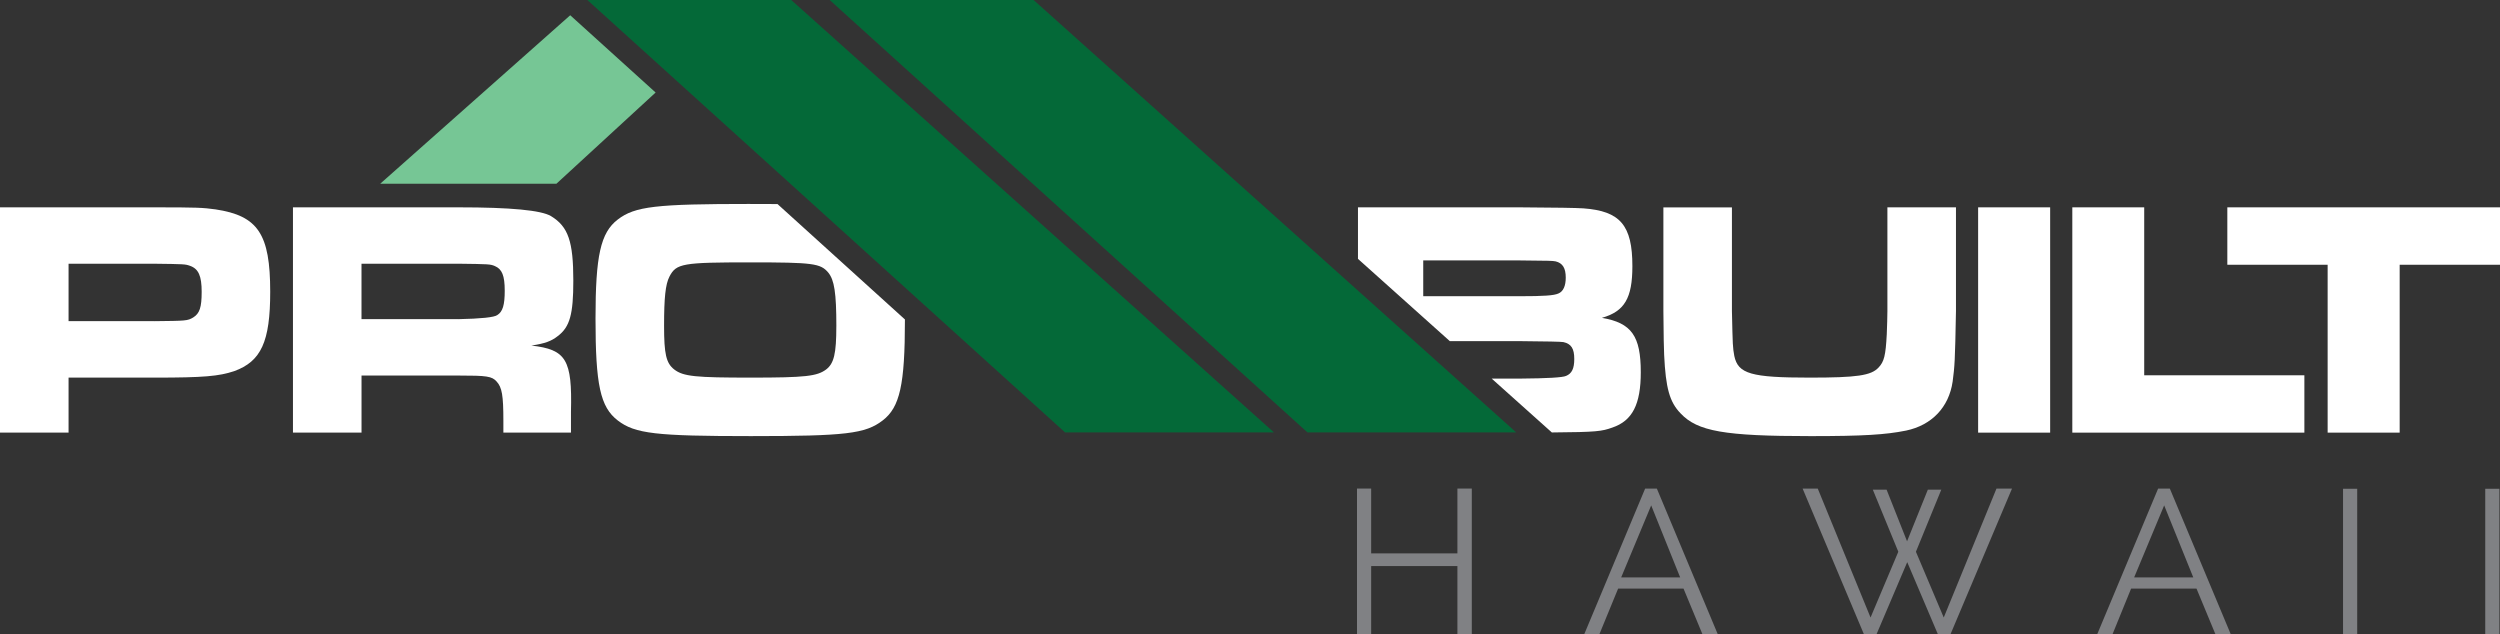 <?xml version="1.0" encoding="UTF-8"?>
<svg xmlns="http://www.w3.org/2000/svg" id="Layer_1" viewBox="0 0 975.72 247.5">
  <rect x="0" y="0" width="975.72" height="247.5" fill="#333333" stroke="none"/>
  <defs>
    <style>.cls-1{fill:#808184;}.cls-2{fill:#fff;}.cls-3{fill:#76c695;}.cls-4{fill:#046938;}</style>
  </defs>
  <path class="cls-2" d="M0,80.92h60.24c16.61,0,18.99.12,23.89.8,16.59,2.5,21.33,9.62,21.33,32.16,0,19.51-3.54,27.16-14.09,30.98-5.95,1.98-11.87,2.52-30.86,2.52H26.76v21.47H0v-87.93ZM60.24,125.35c12.4-.13,12.94-.13,15.17-1.45,2.52-1.57,3.3-3.95,3.3-10.02s-1.17-8.97-4.6-10.15c-1.85-.65-2.13-.65-13.87-.8H26.76v22.41h33.48Z"></path>
  <path class="cls-2" d="M114.32,80.92h64.74q30.31,0,35.98,3.42c6.75,4.1,8.72,9.9,8.72,25.19,0,13.07-1.32,18.06-6.07,21.64-2.49,1.98-5.02,2.9-10.29,3.7,13.59,1.55,15.96,5.49,15.44,25.83v8.14h-26.38v-4.63c0-9.86-.53-13.01-2.62-15.29-1.85-2.09-3.82-2.35-14.89-2.35h-37.85v22.27h-26.76v-87.93ZM178.79,124.57q13.47-.28,15.29-1.6c2.13-1.3,2.91-3.95,2.91-9.5,0-5.92-1.05-8.42-3.83-9.62-1.82-.77-2.22-.77-14.37-.93h-37.7v21.64h37.7Z"></path>
  <path class="cls-2" d="M292.81,79.6c-36.81,0-44.98.92-51.7,6.07-6.72,5.15-8.69,14.12-8.69,38.63,0,25.87,1.85,34.56,8.69,39.81,6.72,5.17,14.89,6.1,51.94,6.1s44.71-.93,51.43-6.1c6.72-5.12,8.7-13.94,8.7-39.28v-.15l-49.73-45.04c-3.27-.02-6.78-.03-10.63-.03ZM326.41,127.35c0,10.67-.92,14.49-3.95,16.83-3.57,2.65-7.93,3.2-29.41,3.2s-26.36-.42-29.93-3.2c-3.15-2.47-3.94-6.04-3.94-16.99s.53-16.22,2.1-19.24c2.65-5.15,5.15-5.55,31.54-5.55,24.51,0,27.41.4,30.43,3.97,2.38,2.9,3.17,7.9,3.17,20.97Z"></path>
  <path class="cls-2" d="M675.95,80.92v40.48c.31,13.84.31,13.97.93,17.54,1.47,6.97,6.59,8.44,29.41,8.44,18.5,0,23.98-.8,26.89-3.94,2.15-2.27,2.77-4.62,3.2-12.94.13-3.02.25-7.25.25-9.09v-40.48h26.76v40.48c-.37,19.89-.5,21.36-1.3,27.53-1.47,10.05-8.19,17.02-18.18,19.11-7.95,1.61-16.77,2.16-37.18,2.16-33.67,0-44.21-1.85-50.81-8.87-4.32-4.45-5.8-9.87-6.42-22.76q-.18-2.95-.3-17.16v-40.48h26.76Z"></path>
  <path class="cls-2" d="M800.15,80.92v87.93h-28.11v-87.93h28.11Z"></path>
  <path class="cls-2" d="M836.86,80.92v65.55h62.51v22.38h-90.57v-87.93h28.06Z"></path>
  <path class="cls-2" d="M975.72,80.92v22.41h-39.16v65.52h-28.11v-65.52h-39.15v-22.41h106.42Z"></path>
  <path class="cls-2" d="M625.21,124.05c8.82-2.53,11.89-7.65,11.89-20.19,0-15.94-4.75-21.49-19.11-22.54q-4-.28-24.79-.4h-63.2v20.11l35.85,32.11h27.47q15.54.13,16.84.37c3.08.68,4.26,2.53,4.26,6.6,0,3.7-.93,5.67-3.2,6.6q-1.97.93-17.89,1.05h-11.14l23.48,21.02c17.72-.14,19.44-.44,23.61-1.91,7.83-2.65,11.1-9.06,11.1-21.58,0-14.12-3.57-19.27-15.17-21.24ZM608.19,114.56c-1.73.77-5.55,1.05-14.99,1.05h-37.73v-13.97h37.73c12.09.12,12.51.12,13.94.37,2.77.68,3.95,2.65,3.95,6.35,0,3.15-.92,5.39-2.89,6.2Z"></path>
  <polygon class="cls-4" points="229.24 0 308.81 0 497.19 168.75 415.67 168.75 229.24 0"></polygon>
  <polygon class="cls-4" points="323.82 0 403.4 0 591.74 168.75 510.27 168.75 323.82 0"></polygon>
  <polygon class="cls-3" points="148.38 71.72 217.15 71.72 255.88 36.11 222.55 5.95 148.38 71.72"></polygon>
  <path class="cls-1" d="M574.42,190.68v56.81h-5.61v-26.56h-33.66v26.56h-5.53v-56.81h5.53v25.3h33.66v-25.3h5.61Z"></path>
  <path class="cls-1" d="M618.32,247.5l23.76-56.81h4.57l23.76,56.81h-5.98l-7.37-17.77h-25.53l-7.3,17.77h-5.91ZM644.44,197.25l-11.72,28.11h23.03l-11.31-28.11Z"></path>
  <path class="cls-1" d="M730.94,191.12h5.38l7.98,20.14,8.11-20.14h5.25l-9.9,24.22,10.86,25.67,20.58-50.32h6.06l-23.99,56.81h-4.95l-11.95-28.1-11.97,28.1h-4.95l-23.91-56.81h5.91l20.6,50.32,10.84-25.67-9.95-24.22Z"></path>
  <path class="cls-1" d="M818.53,247.5l23.76-56.81h4.57l23.76,56.81h-5.98l-7.37-17.77h-25.53l-7.24,17.77h-5.96ZM844.65,197.25l-11.72,28.11h23.08l-11.36-28.11Z"></path>
  <path class="cls-1" d="M914.46,247.5v-56.74h5.53v56.74h-5.53Z"></path>
  <path class="cls-1" d="M969.96,247.5v-56.74h5.53v56.74h-5.53Z"></path>
</svg>
